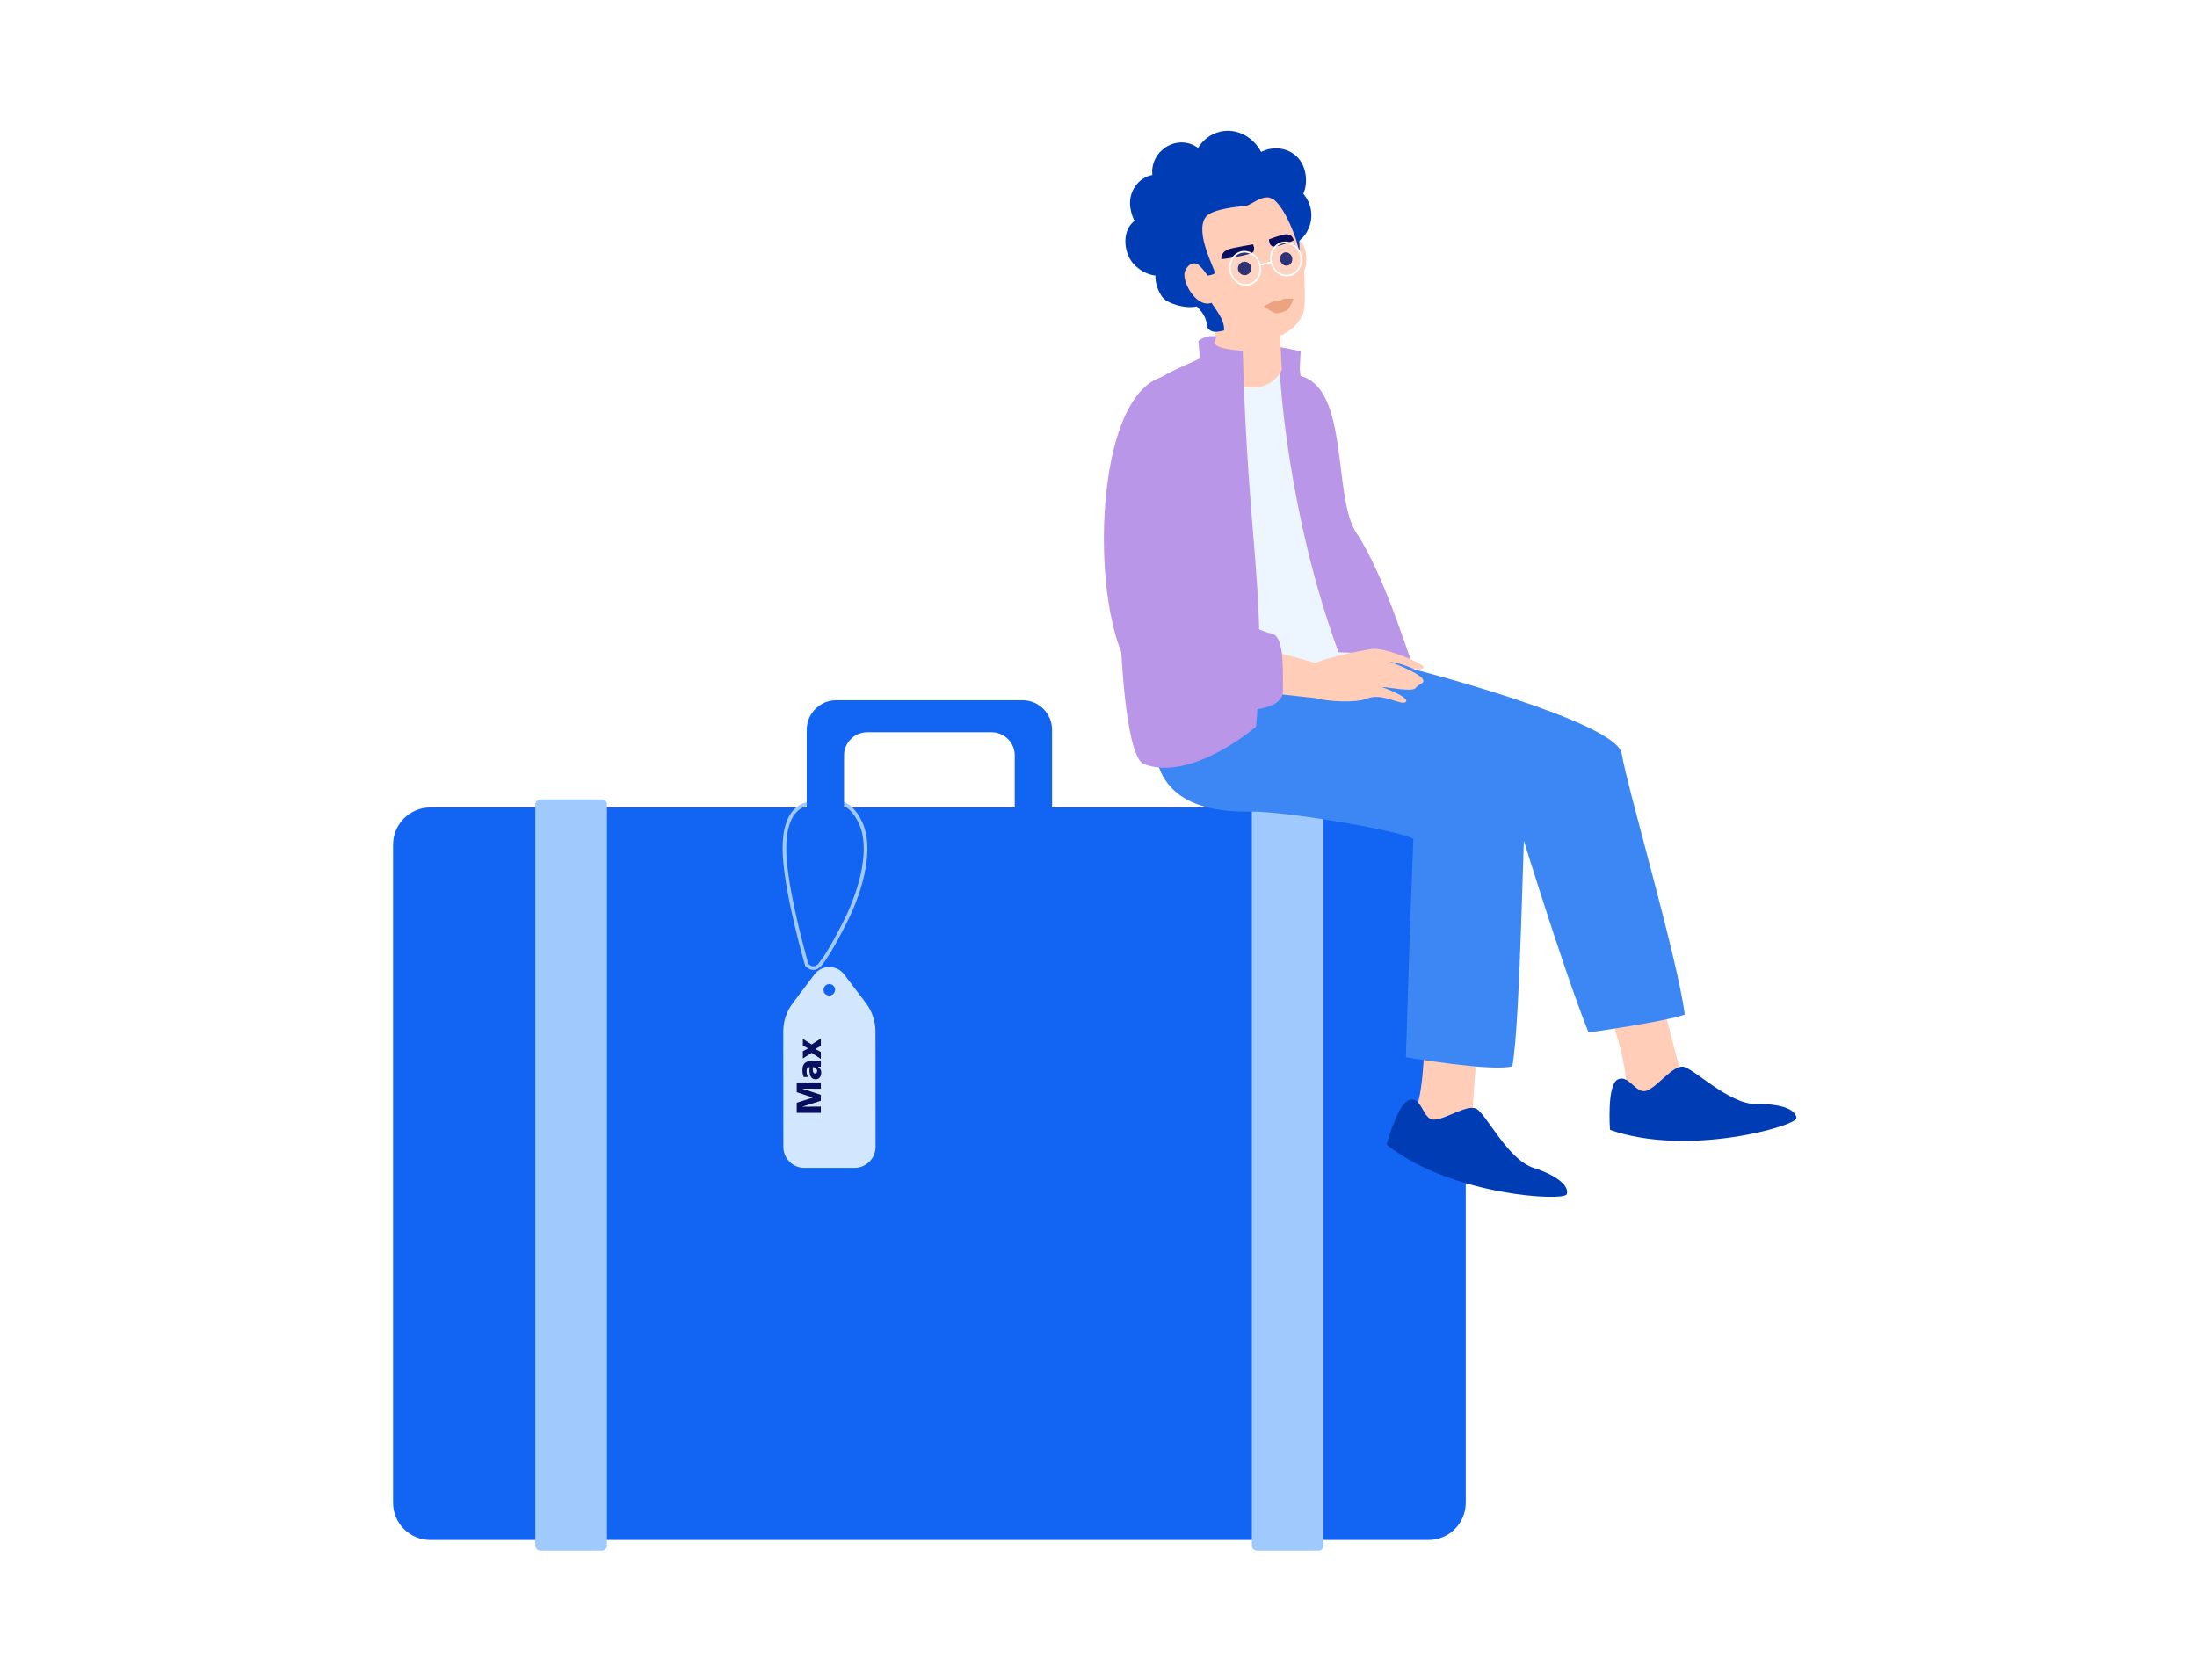 <svg  viewBox="0 0 340 260" fill="none" xmlns="http://www.w3.org/2000/svg">
<path d="M221.068 124.98H66.594C63.411 124.98 60.831 127.561 60.831 130.743V232.594C60.831 235.777 63.411 238.357 66.594 238.357H221.068C224.251 238.357 226.831 235.777 226.831 232.594V130.743C226.831 127.561 224.251 124.98 221.068 124.98Z" fill="#1264F3"/>
<path d="M93.158 123.734H83.616C83.189 123.734 82.843 124.081 82.843 124.508V239.227C82.843 239.654 83.189 240 83.616 240H93.158C93.585 240 93.931 239.654 93.931 239.227V124.508C93.931 124.081 93.585 123.734 93.158 123.734Z" fill="#A0CAFD"/>
<path d="M204.045 123.734H194.503C194.076 123.734 193.729 124.081 193.729 124.508V239.227C193.729 239.654 194.076 240 194.503 240H204.045C204.472 240 204.818 239.654 204.818 239.227V124.508C204.818 124.081 204.472 123.734 204.045 123.734Z" fill="#A0CAFD"/>
<path d="M124.587 149.427C124.63 149.576 124.787 149.662 124.937 149.619C125.086 149.575 125.172 149.418 125.129 149.269L124.587 149.427ZM121.452 132.811L121.171 132.83L121.171 132.83L121.452 132.811ZM124.858 149.348C125.129 149.269 125.129 149.269 125.129 149.269C125.129 149.269 125.129 149.268 125.129 149.268C125.129 149.268 125.128 149.268 125.128 149.267C125.128 149.266 125.127 149.264 125.127 149.262C125.125 149.257 125.123 149.249 125.12 149.24C125.115 149.221 125.107 149.192 125.096 149.154C125.074 149.078 125.042 148.966 125.001 148.821C124.919 148.532 124.802 148.11 124.66 147.585C124.375 146.533 123.992 145.065 123.594 143.399C122.798 140.062 121.951 135.947 121.734 132.791L121.452 132.811L121.171 132.83C121.392 136.035 122.248 140.189 123.045 143.53C123.444 145.203 123.829 146.676 124.115 147.732C124.258 148.26 124.376 148.683 124.458 148.975C124.499 149.12 124.531 149.233 124.553 149.31C124.564 149.348 124.572 149.377 124.578 149.397C124.581 149.407 124.583 149.414 124.585 149.419C124.585 149.422 124.586 149.423 124.586 149.425C124.586 149.425 124.587 149.426 124.587 149.426C124.587 149.426 124.587 149.426 124.587 149.427C124.587 149.427 124.587 149.427 124.858 149.348ZM121.452 132.811L121.734 132.791C121.401 127.963 122.656 125.993 123.876 125.192C124.495 124.786 125.135 124.659 125.625 124.635C125.869 124.622 126.074 124.636 126.217 124.652C126.288 124.66 126.343 124.669 126.379 124.676C126.397 124.679 126.411 124.682 126.419 124.683C126.423 124.684 126.426 124.685 126.427 124.685C126.428 124.685 126.429 124.685 126.429 124.685C126.429 124.685 126.429 124.685 126.429 124.685C126.429 124.685 126.428 124.685 126.428 124.685C126.428 124.685 126.428 124.685 126.493 124.411C126.557 124.136 126.557 124.136 126.557 124.136C126.557 124.136 126.556 124.136 126.556 124.136C126.556 124.135 126.555 124.135 126.555 124.135C126.553 124.135 126.552 124.134 126.55 124.134C126.546 124.133 126.541 124.132 126.534 124.131C126.521 124.128 126.502 124.124 126.479 124.12C126.431 124.112 126.365 124.101 126.281 124.091C126.113 124.072 125.877 124.057 125.597 124.071C125.037 124.099 124.291 124.245 123.566 124.72C122.097 125.684 120.832 127.914 121.171 132.83L121.452 132.811Z" fill="#A0CAFD"/>
<g filter="url(#filter0_d_8813_24190)">
<path d="M118.894 156.847L118.906 174.689C118.906 176.21 120.142 177.444 121.663 177.443L129.424 177.438C130.945 177.438 132.179 176.202 132.178 174.681L132.165 156.841C132.165 155.355 131.677 153.912 130.781 152.727L127.424 148.3C126.468 147.039 124.57 147.041 123.615 148.304L120.27 152.735C119.375 153.92 118.892 155.363 118.894 156.847ZM124.132 150.38C124.132 149.613 124.752 148.991 125.521 148.989C126.288 148.989 126.909 149.61 126.911 150.378C126.911 151.145 126.291 151.769 125.522 151.769C125.162 151.769 124.132 151.555 124.132 150.38Z" fill="#D2E6FE"/>
<path d="M118.894 156.847L118.906 174.689C118.906 176.21 120.142 177.444 121.663 177.443L129.424 177.438C130.945 177.438 132.179 176.202 132.178 174.681L132.165 156.841C132.165 155.355 131.677 153.912 130.781 152.727L127.424 148.3C126.468 147.039 124.57 147.041 123.615 148.304L120.27 152.735C119.375 153.92 118.892 155.363 118.894 156.847ZM124.132 150.38C124.132 149.613 124.752 148.991 125.521 148.989C126.288 148.989 126.909 149.61 126.911 150.378C126.911 151.145 126.291 151.769 125.522 151.769C125.162 151.769 124.132 151.555 124.132 150.38Z" stroke="#D2E6FE"/>
</g>
<path d="M128.51 124.409C128.51 124.409 131.223 123.054 133.213 127.434C134.894 131.13 133.55 137.178 130.862 142.555C128.307 147.664 127.165 148.94 127.165 148.94C127.165 148.94 126.203 150.69 124.858 149.346" stroke="#A0CAFD" stroke-width="0.564" stroke-miterlimit="10"/>
<path d="M158.24 108.383H129.425C126.896 108.383 124.847 110.432 124.847 112.961V125.542C124.847 128.071 126.896 130.12 129.425 130.12H130.804C130.689 129.767 130.624 129.393 130.624 129.002V116.93C130.624 114.944 132.233 113.336 134.218 113.336H153.444C155.429 113.336 157.038 114.944 157.038 116.93V129.002C157.038 129.393 156.974 129.767 156.857 130.12H158.237C160.766 130.12 162.815 128.071 162.815 125.542V112.961C162.815 110.432 160.766 108.383 158.237 108.383H158.24Z" fill="#1264F3"/>
<path d="M124.166 168.51L127.03 169.461V170.375L124.166 171.284V171.294L127.03 171.273V172.246H123.3V170.68L125.78 169.889V169.878L123.3 169.05V167.543H127.03V168.515L124.166 168.499V168.51ZM126.592 165.121V165.132C126.767 165.243 126.895 165.369 126.977 165.512C127.055 165.651 127.094 165.818 127.094 166.014C127.094 166.324 127.016 166.575 126.859 166.768C126.702 166.96 126.489 167.056 126.218 167.056C125.904 167.056 125.667 166.931 125.507 166.682C125.347 166.433 125.267 166.078 125.267 165.619C125.267 165.458 125.279 165.309 125.304 165.17C125.144 165.173 125.024 165.227 124.946 165.33C124.864 165.43 124.823 165.588 124.823 165.806C124.823 166.148 124.892 166.443 125.031 166.693L124.379 166.709C124.248 166.385 124.182 166.016 124.182 165.602C124.182 165.171 124.283 164.842 124.486 164.614C124.689 164.386 124.969 164.272 125.325 164.272H126.405C126.637 164.272 126.845 164.254 127.03 164.218V165.1C126.802 165.114 126.656 165.121 126.592 165.121ZM125.78 165.57C125.78 165.756 125.812 165.9 125.876 166.003C125.936 166.107 126.027 166.158 126.148 166.158C126.241 166.158 126.316 166.123 126.373 166.051C126.426 165.977 126.453 165.88 126.453 165.763C126.453 165.649 126.423 165.547 126.362 165.458C126.298 165.366 126.216 165.294 126.116 165.244C126.013 165.195 125.906 165.17 125.796 165.17C125.785 165.383 125.78 165.517 125.78 165.57ZM127.03 162.822V163.907L125.614 162.961L124.246 163.832V162.693L125.08 162.282L124.246 161.849V160.796L125.603 161.667L127.03 160.737V161.897L126.164 162.362L127.03 162.822Z" fill="#080F5E"/>
<path d="M220.445 159.801C220.445 159.801 220.499 168.382 219.038 172.013L222.538 175.222L227.817 173.011C227.817 173.011 228.256 165.049 228.917 159.899L220.445 159.801Z" fill="#FFCDB8"/>
<path d="M214.597 177.182C214.597 177.182 216.358 170.427 218.268 170.195C220.181 169.961 220.154 173.355 221.951 173.297C223.748 173.239 226.923 170.972 228.401 171.578C229.88 172.186 233.282 179.458 237.31 180.758C241.337 182.058 242.84 183.712 242.464 184.841C242.088 185.972 224.625 185.111 214.597 177.182Z" fill="#003CB4"/>
<path d="M249.042 156.551C249.042 156.551 251.879 164.651 251.676 168.559L256.029 170.458L260.304 166.653C260.304 166.653 258.135 158.98 257.086 153.895L249.042 156.553V156.551Z" fill="#FFCDB8"/>
<path d="M249.157 174.879C249.157 174.879 248.629 167.919 250.361 167.077C252.094 166.236 253.171 169.453 254.85 168.814C256.529 168.175 258.798 165 260.392 165.096C261.986 165.189 267.568 170.965 271.798 170.887C276.029 170.809 277.988 171.885 277.999 173.076C278.01 174.267 261.216 179.123 249.154 174.879" fill="#003CB4"/>
<path d="M201.154 58.167C208.9 60.049 206.188 76.979 209.937 82.541C214.446 89.227 218.792 103.983 219.429 105.33L212.142 100.218C212.142 100.218 207.025 88.25 201.641 78.665C196.407 69.344 196.972 57.15 201.152 58.165L201.154 58.167Z" fill="#BA96E9"/>
<path d="M203.648 106.218C202.842 113.826 197.776 113.728 211.467 118.798C219.018 121.592 234.18 124.809 234.18 124.809C234.18 124.809 241.746 149.673 245.836 159.797C245.836 159.797 257.577 158.176 260.725 157.032C259.654 148.464 251.743 121.592 250.968 116.647C250.187 111.646 218.559 103.519 218.559 103.519C218.559 103.519 204.977 93.68 203.648 106.216V106.218Z" fill="#3D87F5"/>
<path d="M190.083 54.605C190.083 54.605 193.891 57.489 197.705 57.166C200.817 56.903 202.091 77.842 202.091 77.842L212.758 101.859C212.758 101.859 196.131 107.201 192.675 106.35C189.219 105.5 190.083 54.605 190.083 54.605Z" fill="#EDF5FF"/>
<path d="M179.609 106.323C178.349 112.776 175.323 125.928 193.469 125.616C198.862 125.523 217.391 128.7 218.725 129.862C218.725 129.862 218.131 144.468 217.572 163.639C217.572 163.639 230.802 165.91 234.037 165.044C235.346 157.961 235.725 126.324 236.217 121.344C237.121 112.206 208.182 105.306 208.182 105.306C208.182 105.306 182.025 93.95 179.609 106.321V106.323Z" fill="#3D87F5"/>
<path d="M196.382 53.387L201.285 54.36L201.14 57.147C201.14 57.147 203.001 73.695 207.423 79.117C213.98 87.157 215.973 101.291 215.973 101.291L207.14 100.955C199.161 79.203 198.072 57.895 198.072 57.895L196.384 53.387H196.382Z" fill="#BA96E9"/>
<path d="M184.608 39.731C184.24 34.815 187.749 31.419 192.1 30.426C195.52 29.647 198.272 30.758 199.454 33.561C199.804 34.389 200.149 35.356 200.36 36.289C200.36 36.289 201.801 41.474 201.814 41.751C201.892 43.336 202.012 46.865 201.81 47.954C201.509 49.579 199.637 51.599 197.735 52.033C195.947 52.44 192.142 52.09 190.521 51.229C188.903 50.365 188.083 47.956 187.208 46.402C187.146 46.132 184.746 41.592 184.608 39.731Z" fill="#FFCDB8"/>
<path d="M199.465 37.478C199.465 37.478 200.322 36.601 201.338 37.458C202.353 38.317 202.722 42.327 200.777 42.77C198.831 43.214 199.465 37.478 199.465 37.478Z" fill="#FFCDB8"/>
<path d="M186.976 56.667C186.976 56.667 188.456 60.002 194.063 59.993C197.015 59.989 198.36 57.277 198.36 57.277L197.977 49.518C197.977 49.518 186.127 45.196 187.586 47.93C189.046 50.664 186.976 56.667 186.976 56.667Z" fill="#FFCDB8"/>
<path d="M200.125 46.201C200.076 46.201 199.914 46.239 199.863 46.237C199.38 46.235 198.729 46.146 198.469 46.322C198.215 46.493 198.153 46.569 198.035 46.598C198.035 46.598 198.028 46.598 198.024 46.6C198.019 46.6 198.017 46.6 198.012 46.602C197.894 46.627 197.805 46.584 197.503 46.54C197.189 46.493 196.643 46.856 196.209 47.068C196.071 47.137 195.94 47.206 195.822 47.275C195.677 47.361 195.581 47.422 195.581 47.422C195.581 47.422 195.741 47.54 195.973 47.696C196.427 48.005 197.155 48.464 197.478 48.481C197.914 48.504 198.787 48.225 199.179 48.032C199.48 47.883 200.281 46.204 200.123 46.199L200.125 46.201Z" fill="#EBA380"/>
<path d="M193.917 37.82C193.917 37.82 190.668 38.364 190.076 38.589C189.088 38.962 189.047 39.682 188.987 40.08C188.967 40.218 193.26 39.49 193.808 39.107C194.356 38.722 193.917 37.82 193.917 37.82Z" fill="#080F5E"/>
<path d="M192.613 42.587C193.187 42.587 193.653 42.122 193.653 41.548C193.653 40.973 193.187 40.508 192.613 40.508C192.039 40.508 191.573 40.973 191.573 41.548C191.573 42.122 192.039 42.587 192.613 42.587Z" fill="#080F5E"/>
<path d="M199.273 41.099C199.781 40.983 200.089 40.435 199.962 39.875C199.834 39.315 199.318 38.955 198.81 39.071C198.302 39.187 197.993 39.735 198.121 40.295C198.249 40.855 198.764 41.215 199.273 41.099Z" fill="#080F5E"/>
<path d="M196.378 37.044C196.378 37.044 198.257 36.332 198.889 36.279C199.943 36.187 200.016 36.809 200.243 37.142C200.321 37.258 197.694 38.265 197.035 38.158C196.373 38.049 196.378 37.044 196.378 37.044Z" fill="#080F5E"/>
<path d="M200.962 24.527C199.537 22.877 197.144 22.521 195.169 23.514C193.92 21.152 191.366 19.798 188.839 20.375C187.358 20.713 186.158 21.653 185.394 22.908C183.849 21.691 181.531 21.757 179.89 23.176C178.699 24.204 178.162 25.694 178.334 27.083C176.455 27.426 174.978 29.123 174.878 31.236C174.834 32.164 175.159 33.447 175.584 34.179C175.482 34.262 175.384 34.344 175.297 34.426C173.567 36.032 173.936 39.325 175.513 40.946C176.464 41.923 177.63 42.522 178.804 42.649C178.715 43.655 179.351 45.811 180.471 46.516C181.72 47.302 183.914 47.774 185.2 47.416C187.16 49.366 186.55 50.388 186.944 50.838C187.574 51.557 188.271 51.408 189.429 51.159C189.533 49.349 188.05 47.901 187.204 46.403C187.169 46.243 186.305 44.57 185.581 42.852C186.167 42.789 187.841 42.589 187.988 42.277C188.168 41.899 184.8 36.025 186.579 33.614C186.643 33.538 186.71 33.467 186.779 33.393C187.99 32.287 191.637 31.993 192.813 31.859C193.537 31.777 195.084 30.327 196.431 30.585C196.676 30.679 196.912 30.786 197.137 30.911C199.116 32.458 200.619 37.238 200.622 37.245C200.622 37.247 200.622 37.252 200.624 37.254L201.08 38.924C201.114 38.768 201.127 38.158 201.056 37.287C202.34 36.239 203.093 34.589 202.913 32.816C202.801 31.728 202.356 30.755 201.688 29.987C202.449 28.314 202.173 25.936 200.955 24.527H200.962Z" fill="#003CB4"/>
<path d="M185.454 40.983C185.009 40.642 184.08 40.528 183.41 41.904C182.742 43.283 184.931 47.473 187.266 46.941C189.602 46.409 186.667 41.913 185.454 40.983Z" fill="#FFCDB8"/>
<path opacity="0.15" d="M199.562 42.478C200.753 42.206 201.476 40.918 201.175 39.6C200.875 38.283 199.665 37.435 198.473 37.707C197.282 37.979 196.559 39.267 196.86 40.585C197.16 41.903 198.37 42.75 199.562 42.478Z" fill="white"/>
<path d="M193.293 44.179C191.972 44.479 190.627 43.538 190.293 42.079C189.959 40.618 190.763 39.187 192.084 38.884C193.404 38.583 194.749 39.525 195.083 40.986C195.417 42.447 194.613 43.878 193.293 44.179ZM192.146 39.147C190.955 39.418 190.231 40.71 190.532 42.026C190.832 43.342 192.043 44.19 193.235 43.918C194.424 43.647 195.149 42.355 194.849 41.039C194.548 39.723 193.337 38.873 192.146 39.145V39.147Z" fill="white"/>
<path d="M199.617 42.736C198.296 43.036 196.952 42.094 196.618 40.634C196.284 39.173 197.087 37.742 198.408 37.439C199.728 37.138 201.073 38.08 201.407 39.541C201.741 41.001 200.937 42.433 199.617 42.733V42.736ZM198.47 37.701C197.279 37.973 196.555 39.264 196.856 40.58C197.156 41.896 198.368 42.745 199.559 42.473C200.748 42.201 201.474 40.91 201.173 39.594C200.873 38.278 199.659 37.428 198.47 37.699V37.701Z" fill="white"/>
<path d="M196.706 40.475L194.937 40.879L194.996 41.139L196.765 40.736L196.706 40.475Z" fill="white"/>
<path opacity="0.15" d="M193.241 43.924C194.433 43.652 195.155 42.363 194.855 41.046C194.554 39.728 193.345 38.88 192.153 39.152C190.961 39.424 190.239 40.713 190.539 42.03C190.84 43.348 192.05 44.196 193.241 43.924Z" fill="white"/>
<path d="M192.319 54.281C192.319 54.281 187.485 54.08 188.022 52.849L188.236 52.078C186.535 51.753 185.453 52.795 185.453 52.795C185.453 52.795 185.724 55.532 185.664 55.496C183.13 56.727 177.731 58.624 176.333 61.566C171.804 71.098 172.443 116.459 176.996 118.253C184.315 121.139 194.383 112.476 194.383 112.476C196.111 92.423 193.094 84.281 192.321 54.281H192.319Z" fill="#BA96E9"/>
<path d="M217.597 108.582C218.056 107.861 213.861 106.335 213.861 106.335C214.687 106.32 218.53 107.139 219.053 106.505C219.654 105.774 220.313 105.852 220.275 105.353C220.206 104.47 216.639 103.007 215.054 102.419C215.566 102.512 216.21 102.624 216.737 102.777C218.385 103.254 219.732 104.124 220.333 103.232C219.868 102.503 214.29 100.163 212.262 100.444C210.989 100.62 205.629 101.686 203.559 102.606L188.062 98.34L187.073 106.264L203.625 108.059C205.366 108.577 209.777 108.842 211.474 108.143C214.028 107.09 217.06 109.43 217.595 108.586L217.597 108.582Z" fill="#FFCDB8"/>
<path d="M181.453 58.108C168.345 58.362 168.403 98.222 176.011 104.777C182.62 110.468 198.491 111.792 198.54 107.019C198.593 101.902 198.546 98.155 196.516 97.999C195.578 97.928 185.372 93.248 185.372 93.248C185.372 93.248 189.909 57.944 181.453 58.106V58.108Z" fill="#BA96E9"/>
<defs>
<filter id="filter0_d_8813_24190" x="117.2" y="145.662" width="22.316" height="39.118" filterUnits="userSpaceOnUse" color-interpolation-filters="sRGB">
<feFlood flood-opacity="0" result="BackgroundImageFix"/>
<feColorMatrix in="SourceAlpha" type="matrix" values="0 0 0 0 0 0 0 0 0 0 0 0 0 0 0 0 0 0 127 0" result="hardAlpha"/>
<feOffset dx="2.822" dy="2.822"/>
<feGaussianBlur stdDeviation="2.258"/>
<feColorMatrix type="matrix" values="0 0 0 0 0 0 0 0 0 0 0 0 0 0 0 0 0 0 0.26 0"/>
<feBlend mode="normal" in2="BackgroundImageFix" result="effect1_dropShadow_8813_24190"/>
<feBlend mode="normal" in="SourceGraphic" in2="effect1_dropShadow_8813_24190" result="shape"/>
</filter>
</defs>
</svg>
